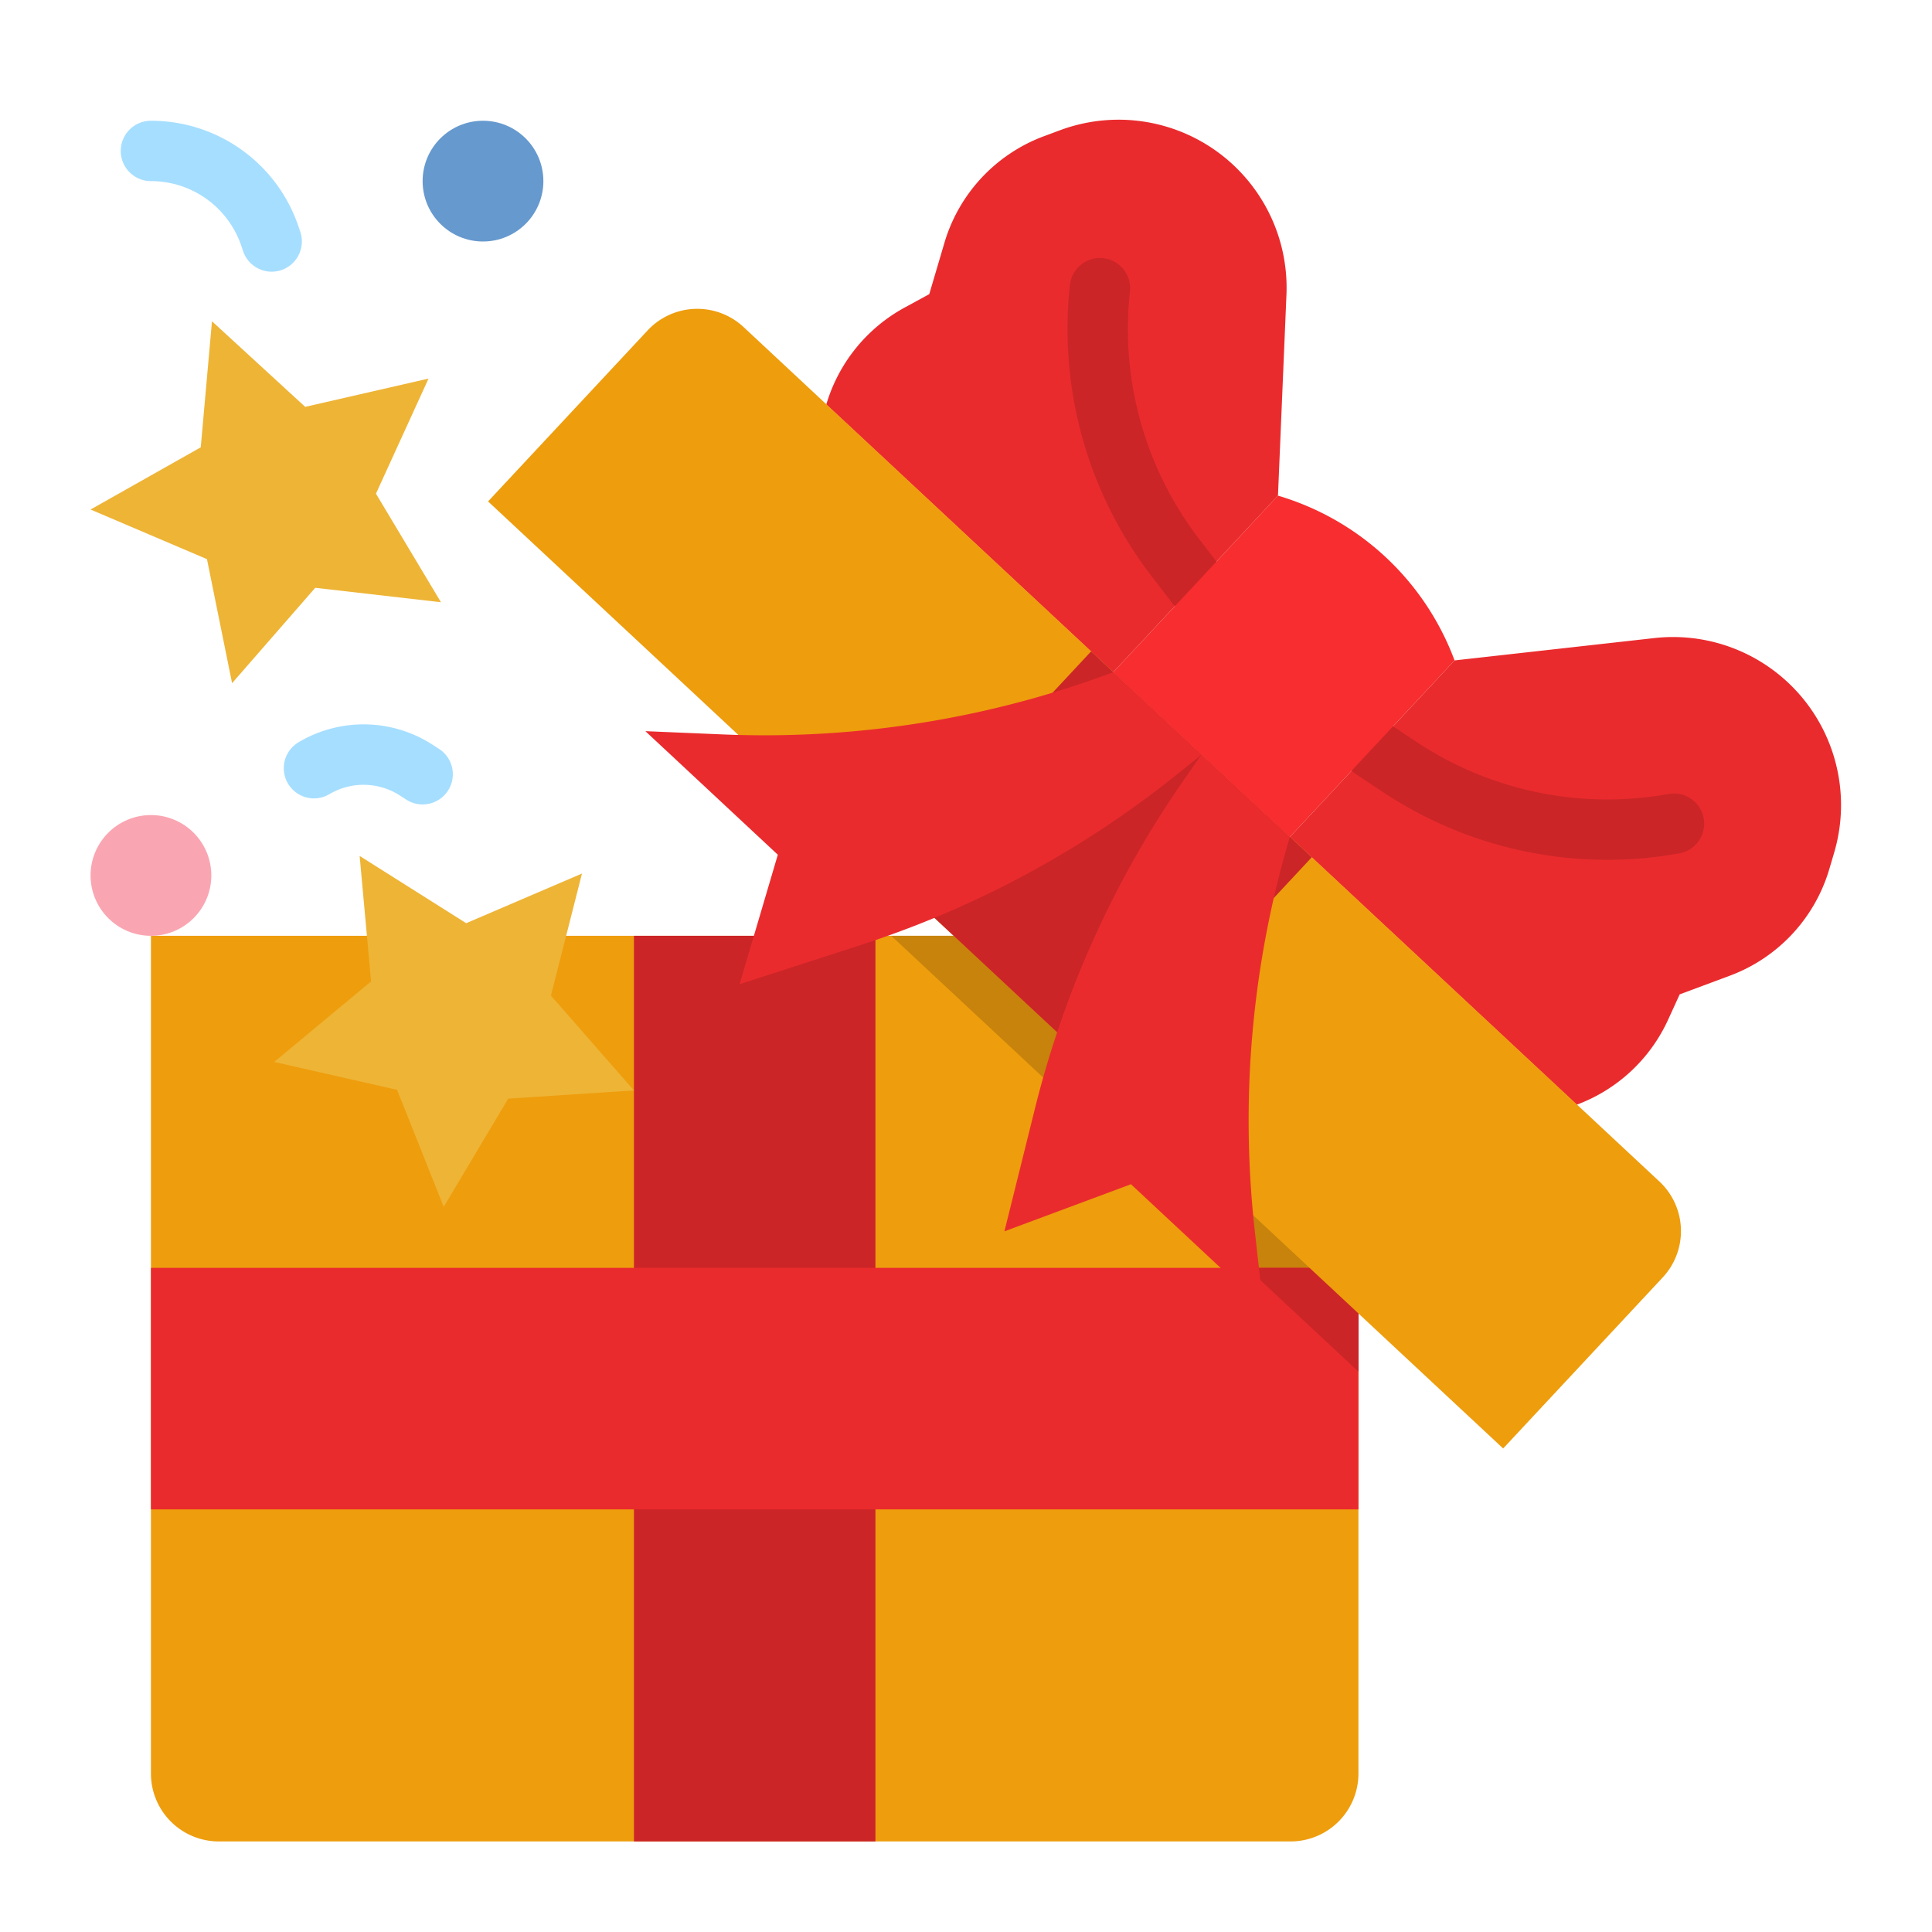 <svg height="512" viewBox="0 0 512 512" width="512" xmlns="http://www.w3.org/2000/svg"><g id="flat"><path d="m40 248h320a0 0 0 0 1 0 0v222a18 18 0 0 1 -18 18h-284a18 18 0 0 1 -18-18v-222a0 0 0 0 1 0 0z" fill="#ee9d0d"/><path d="m360 254.1v109.41l-123.8-115.51h117.26z" fill="#c7830b"/><path d="m360 336v27.51l-29.48-27.51z" fill="#c7830b"/><path d="m280.9 34.521-4.267 1.588a43.188 43.188 0 0 0 -26.353 28.243l-4.017 13.6-6.508 3.548a43.189 43.189 0 0 0 -20.78 25.705l76.041 70.95 43.661-46.8 2.245-53.229a44.527 44.527 0 0 0 -14.111-34.433 44.526 44.526 0 0 0 -45.911-9.172z" fill="#ea2b2d"/><path d="m486.072 225.958-1.289 4.366a43.185 43.185 0 0 1 -26.352 28.243l-13.292 4.948-3.083 6.738a43.181 43.181 0 0 1 -24.206 22.508l-76.04-70.949 43.661-46.794 52.946-5.923a44.529 44.529 0 0 1 35.328 11.695 44.529 44.529 0 0 1 12.327 45.168z" fill="#ea2b2d"/><path d="m168 248h64v240h-64z" fill="#cb2527"/><path d="m40 336h320v64h-320z" fill="#ea2b2d"/><path d="m360 336v27.51l-29.48-27.51z" fill="#cb2527"/><path d="m125.125 189.228h332a18 18 0 0 1 18 18v62a0 0 0 0 1 0 0h-368a0 0 0 0 1 0 0v-62a18 18 0 0 1 18-18z" fill="#ee9d0d" transform="matrix(.731 .682 -.682 .731 234.647 -136.981)"/><path d="m251.125 189.228h80v80h-80z" fill="#cb2527" transform="matrix(.731 .682 -.682 .731 234.647 -136.981)"/><path d="m316.852 162.754a7.985 7.985 0 0 1 -6.351-3.129l-5.275-6.87a107.363 107.363 0 0 1 -21.689-77.223 8 8 0 1 1 15.908 1.713 91.44 91.44 0 0 0 18.471 65.766l5.275 6.87a8 8 0 0 1 -6.339 12.873z" fill="#cb2527"/><path d="m295.016 178.151-.331.123a264.029 264.029 0 0 1 -103.228 16.353l-20.426-.862 35.1 32.746-10.131 34.313 31.983-10.349a263.989 263.989 0 0 0 84.346-45.589l6.089-4.905z" fill="#ea2b2d"/><path d="m425.9 227.857a107.327 107.327 0 0 1 -59.458-17.987l-7.219-4.788a8 8 0 0 1 8.843-13.334l7.219 4.788a91.437 91.437 0 0 0 66.886 13.876 8 8 0 1 1 2.81 15.751 108.617 108.617 0 0 1 -19.081 1.694z" fill="#cb2527"/><path d="m341.81 221.812-.1.339a264 264 0 0 0 -9.172 104.111l2.273 20.318-35.1-32.746-33.529 12.481 8.11-32.622a264 264 0 0 1 39.645-87.3l4.472-6.414z" fill="#ea2b2d"/><circle cx="128" cy="48" fill="#6699ce" r="16"/><circle cx="40" cy="232" fill="#faa6b2" r="16"/><path d="m72 72a8 8 0 0 1 -7.588-5.471l-.412-1.229a25.267 25.267 0 0 0 -24-17.3 8 8 0 0 1 0-16 41.245 41.245 0 0 1 39.179 28.239l.41 1.23a8.006 8.006 0 0 1 -7.589 10.531z" fill="#a6deff"/><path d="m111.993 213.186a7.965 7.965 0 0 1 -4.341-1.286l-1.585-1.026a17.789 17.789 0 0 0 -18.8-.4 8 8 0 1 1 -8.123-13.785 33.7 33.7 0 0 1 35.624.751l1.585 1.026a8 8 0 0 1 -4.355 14.717z" fill="#a6deff"/><path d="m56.176 85.141 24.704 22.679 32.687-7.494-13.935 30.503 17.227 28.771-33.315-3.827-22.04 25.275-6.655-32.867-30.849-13.151 29.202-16.486z" fill="#eeb436"/><path d="m154.23 231.497-8.224 32.359 21.994 25.119-33.317 2.178-17.093 28.68-12.367-31.013-32.558-7.394 25.673-21.345-3.028-33.25 28.233 17.821z" fill="#eeb436"/><path d="m341.81 221.812-46.794-43.661 43.661-46.8a71.556 71.556 0 0 1 46.794 43.662z" fill="#f72d2f"/></g></svg>